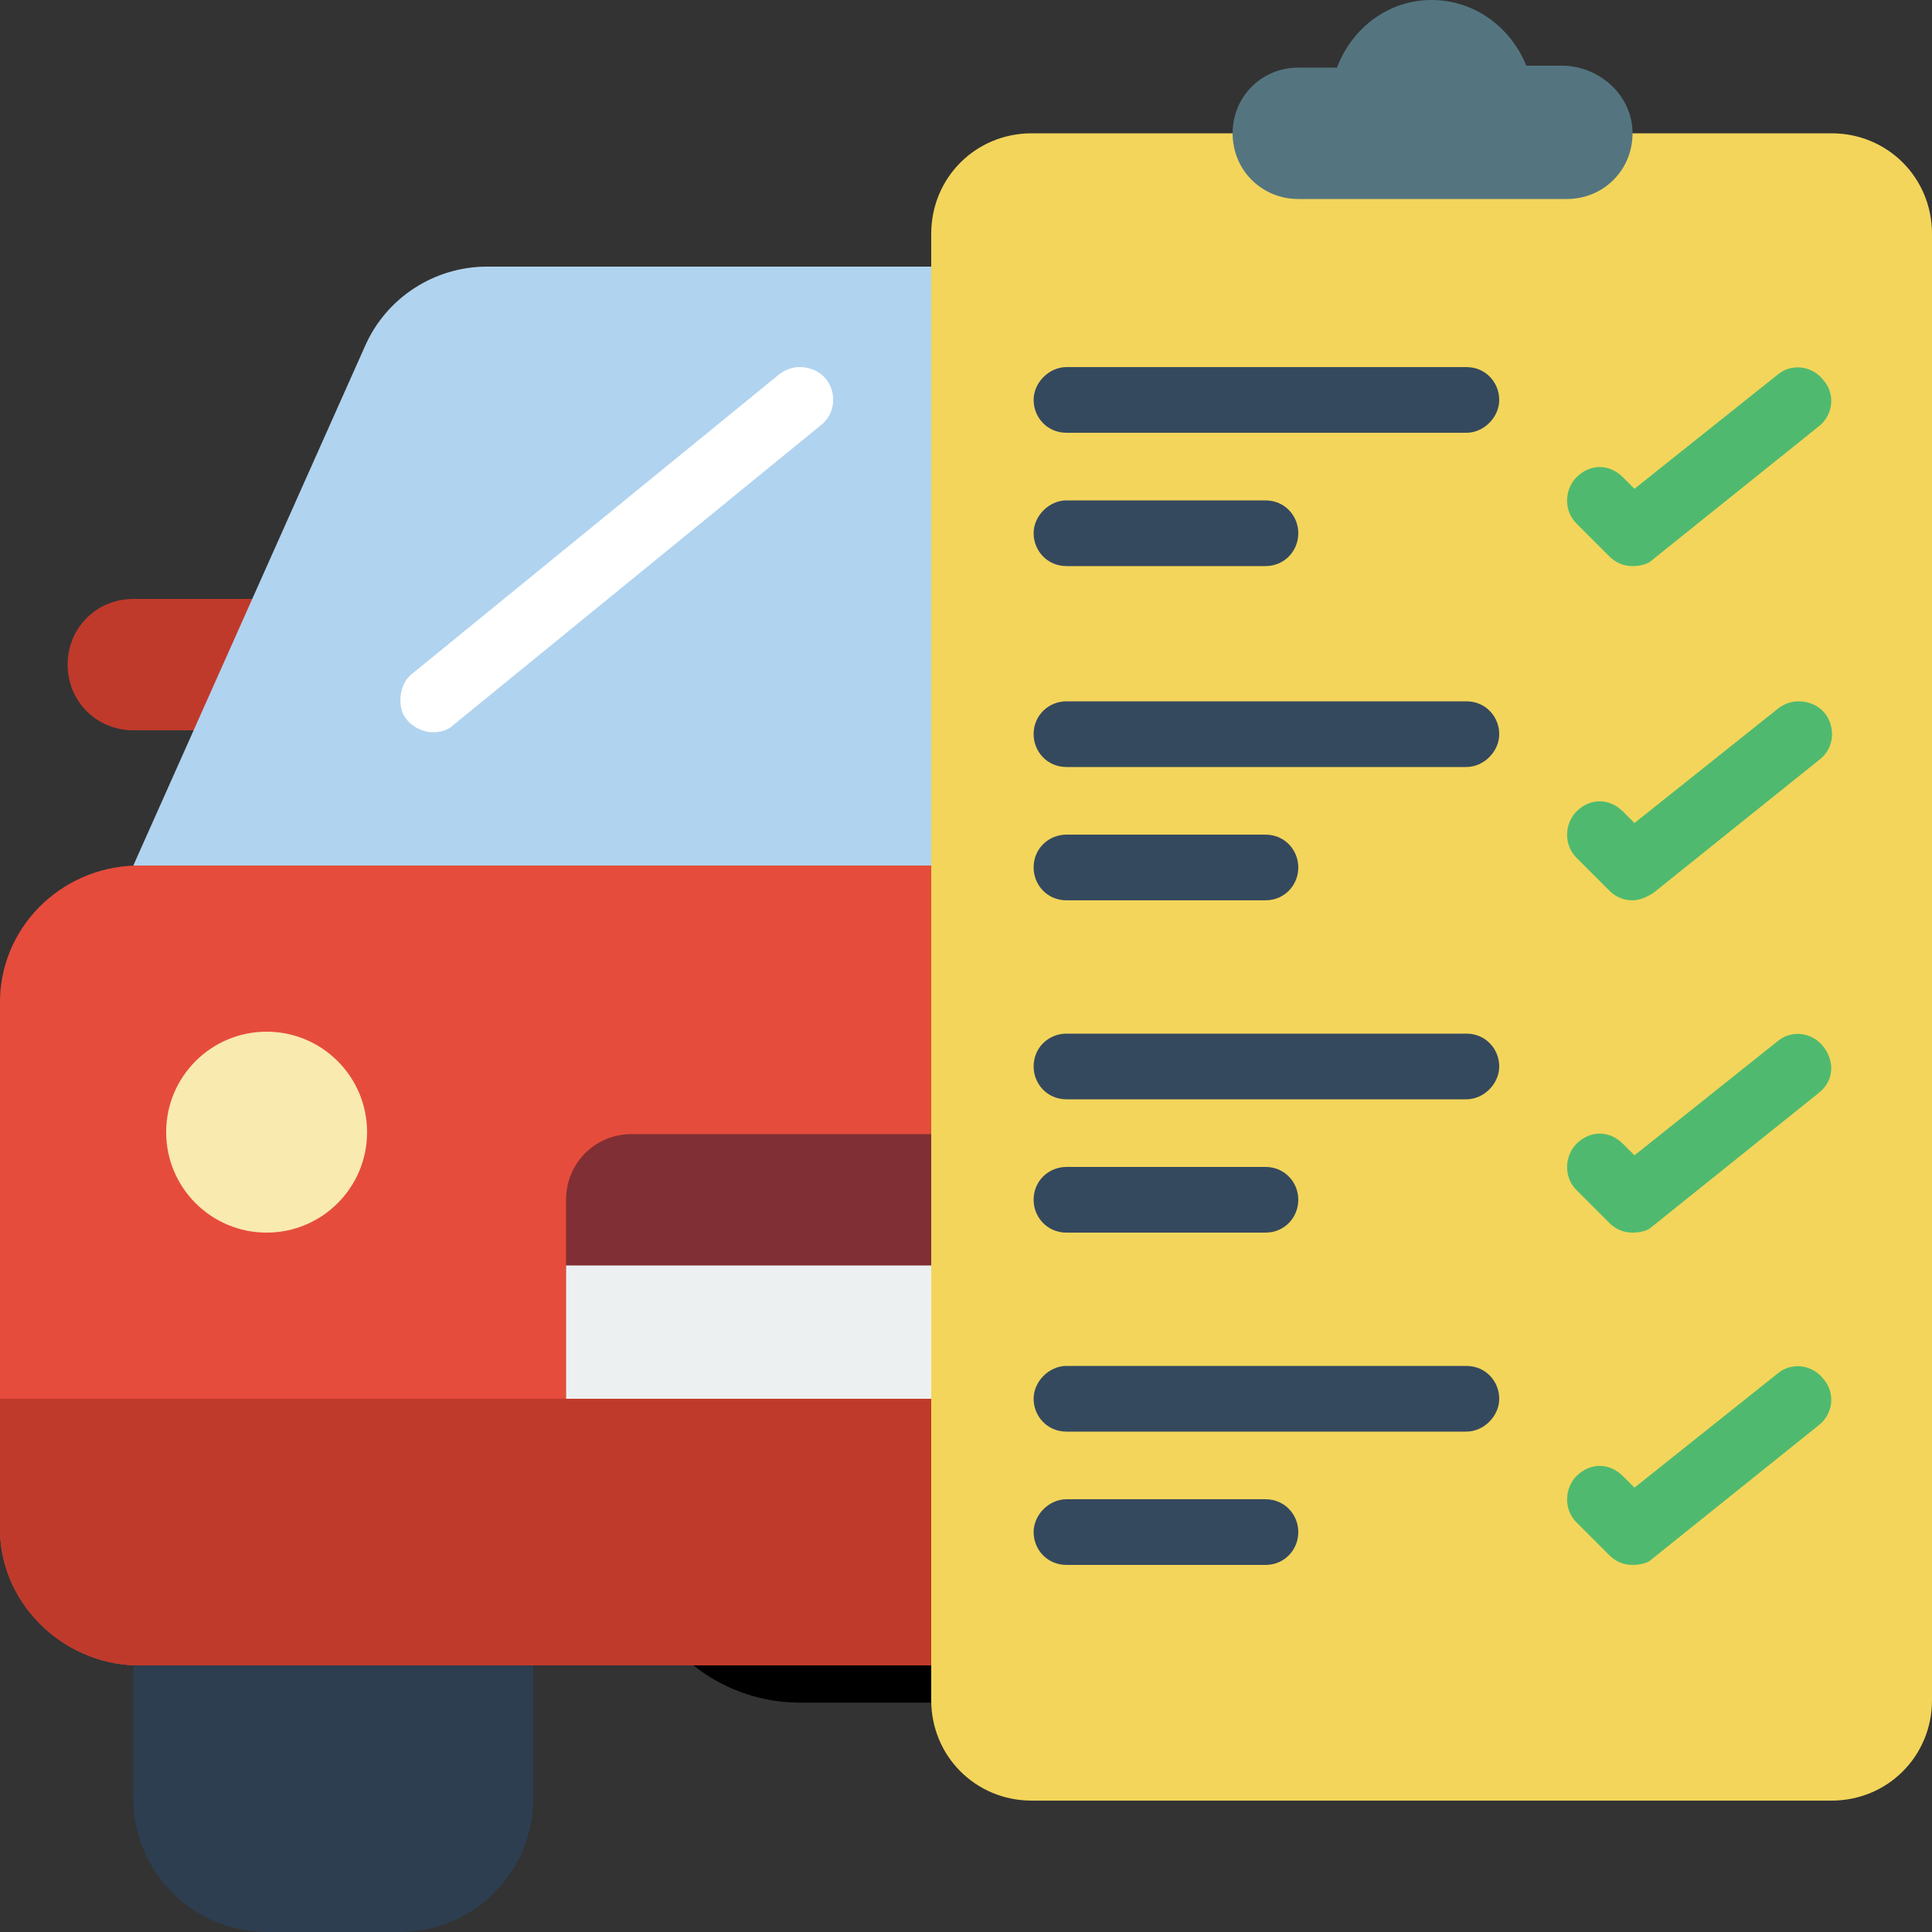 <?xml version="1.0" encoding="utf-8"?>
<!-- Generator: Adobe Illustrator 26.0.1, SVG Export Plug-In . SVG Version: 6.00 Build 0)  -->
<svg version="1.1" id="Layer_1" xmlns="http://www.w3.org/2000/svg" xmlns:xlink="http://www.w3.org/1999/xlink" x="0px" y="0px"
	 viewBox="0 0 100 100" style="enable-background:new 0 0 100 100;" xml:space="preserve">
<rect x="0" y="0" width="100" height="100" fill="#333333" stroke="none"/>
<style type="text/css">
	.st0{fill:#C03A2B;}
	.st1{fill:#B0D3F0;}
	.st2{fill:#FFFFFF;}
	.st3{fill:#E64C3C;}
	.st4{fill:#802F34;}
	.st5{fill:#2C3E50;}
	.st6{fill:#F9EAB0;}
	.st7{fill:none;stroke:#000000;stroke-width:17.655;stroke-linecap:round;stroke-linejoin:round;stroke-miterlimit:35.31;}
	.st8{fill:#ECF0F1;}
	.st9{fill:#F3D55B;}
	.st10{fill:#547580;}
	.st11{fill:#35495E;}
	.st12{fill:#4FBA6F;}
</style>
<g id="Page-1">
	<g id="_x30_60---Car-Checklist">
		<path id="Shape" class="st0" d="M14.7,31H6.9c-1.9,0-3.4,1.5-3.4,3.4c0,1.9,1.5,3.4,3.4,3.4h4.8L14.7,31z"/>
		<path id="Shape_00000162343398658892992750000012842159273999440532_" class="st1" d="M6.9,44.8l12-26.9c1.1-2.5,3.6-4.1,6.3-4.1
			h23.1l3.4,32.8L6.9,44.8z"/>
		<path id="Shape_00000109709192219983735940000011936087852078655618_" class="st2" d="M22.4,37.9c-0.7,0-1.4-0.5-1.6-1.1
			c-0.2-0.7,0-1.5,0.5-1.9l19-15.5c0.5-0.4,1.1-0.5,1.7-0.3c0.6,0.2,1,0.7,1.1,1.3S43,21.6,42.5,22l-19,15.5
			C23.2,37.8,22.8,37.9,22.4,37.9L22.4,37.9z"/>
		<path id="Shape_00000043426109841044781040000015742859871898866315_" class="st3" d="M51.7,86.2H7.4c-3.9,0.1-7.3-3-7.4-6.9V51.7
			c0.1-3.9,3.4-7,7.4-6.9h44.3V86.2z"/>
		<path id="Shape_00000057112605407307783460000005634963561557619102_" class="st4" d="M29.3,72.4V62.1c0-1.9,1.5-3.4,3.4-3.4H50
			v13.8H29.3z"/>
		<path id="Shape_00000111888267440202604240000008032878761036724648_" class="st5" d="M6.9,84.5h20.7v8.6c0,3.8-3.1,6.9-6.9,6.9
			h-6.9c-3.8,0-6.9-3.1-6.9-6.9V84.5z"/>
		<circle id="Oval" class="st6" cx="13.8" cy="58.6" r="5.2"/>
		<path id="Shape_00000119827511981540938140000009561306345248092827_" class="st7" d="M41.4,79.3h6.9"/>
		<g>
			<path id="Shape_00000014603199009207228360000000997182158674976177_" class="st0" d="M51.7,72.4v13.8H7.4
				c-3.9,0.1-7.3-3-7.4-6.9v-6.9H51.7z"/>
			<path id="Rectangle-path" class="st8" d="M29.3,65.5H50v6.9H29.3V65.5z"/>
			<path id="Shape_00000117673042785017569730000017120683459102966699_" class="st9" d="M84.5,6.9h10.3c2.9,0,5.2,2.3,5.2,5.2v75.9
				c0,2.9-2.3,5.2-5.2,5.2H53.4c-2.9,0-5.2-2.3-5.2-5.2V12.1c0-2.9,2.3-5.2,5.2-5.2H84.5z"/>
			<path id="Shape_00000011726461349689207180000010812679387770917527_" class="st10" d="M84.5,6.9c0,1.9-1.5,3.4-3.4,3.4H67.2
				c-1.9,0-3.4-1.5-3.4-3.4c0-1.9,1.5-3.4,3.4-3.4h2C70,1.4,71.9,0,74.1,0c2.2,0,4.1,1.4,4.9,3.4h2C82.9,3.5,84.5,5,84.5,6.9z"/>
			<path id="Shape_00000023984837609883457660000009982767767736289208_" class="st11" d="M75.9,22.4H55.2c-1,0-1.7-0.8-1.7-1.7
				s0.8-1.7,1.7-1.7h20.7c1,0,1.7,0.8,1.7,1.7S76.8,22.4,75.9,22.4z"/>
			<path id="Shape_00000029758023127866615390000015477840249843293624_" class="st11" d="M65.5,29.3H55.2c-1,0-1.7-0.8-1.7-1.7
				s0.8-1.7,1.7-1.7h10.3c1,0,1.7,0.8,1.7,1.7S66.5,29.3,65.5,29.3z"/>
			<path id="Shape_00000006671859758695499860000013935366612068226726_" class="st12" d="M84.5,46.6c-0.5,0-0.9-0.2-1.2-0.5
				l-1.7-1.7c-0.7-0.7-0.6-1.8,0-2.4c0.7-0.7,1.7-0.7,2.4,0l0.6,0.6l7.4-5.9c0.5-0.4,1.1-0.5,1.7-0.3c0.6,0.2,1,0.7,1.1,1.3
				c0.1,0.6-0.1,1.2-0.6,1.6l-8.6,6.9C85.3,46.4,84.9,46.6,84.5,46.6L84.5,46.6z"/>
			<path id="Shape_00000036248307229501215980000014668370064043499711_" class="st11" d="M75.9,39.7H55.2c-1,0-1.7-0.8-1.7-1.7
				c0-1,0.8-1.7,1.7-1.7h20.7c1,0,1.7,0.8,1.7,1.7C77.6,38.9,76.8,39.7,75.9,39.7z"/>
			<path id="Shape_00000075866600886766666280000000620146405941233315_" class="st11" d="M65.5,46.6H55.2c-1,0-1.7-0.8-1.7-1.7
				c0-1,0.8-1.7,1.7-1.7h10.3c1,0,1.7,0.8,1.7,1.7C67.2,45.8,66.5,46.6,65.5,46.6z"/>
			<path id="Shape_00000142878542295157009430000016168554329902216579_" class="st12" d="M84.5,63.8c-0.5,0-0.9-0.2-1.2-0.5
				l-1.7-1.7c-0.7-0.7-0.6-1.8,0-2.4c0.7-0.7,1.7-0.7,2.4,0l0.6,0.6l7.4-5.9c0.7-0.6,1.8-0.5,2.4,0.3s0.5,1.8-0.3,2.4l-8.6,6.9
				C85.3,63.7,84.9,63.8,84.5,63.8L84.5,63.8z"/>
			<path id="Shape_00000089571092444838738910000010376162698322033806_" class="st11" d="M75.9,56.9H55.2c-1,0-1.7-0.8-1.7-1.7
				c0-1,0.8-1.7,1.7-1.7h20.7c1,0,1.7,0.8,1.7,1.7C77.6,56.1,76.8,56.9,75.9,56.9z"/>
			<path id="Shape_00000122700192356699109830000005667576420681964218_" class="st11" d="M65.5,63.8H55.2c-1,0-1.7-0.8-1.7-1.7
				c0-1,0.8-1.7,1.7-1.7h10.3c1,0,1.7,0.8,1.7,1.7C67.2,63,66.5,63.8,65.5,63.8z"/>
			<path id="Shape_00000102504382429782576270000001156592452943526047_" class="st12" d="M84.5,81c-0.5,0-0.9-0.2-1.2-0.5l-1.7-1.7
				c-0.7-0.7-0.6-1.8,0-2.4c0.7-0.7,1.7-0.7,2.4,0l0.6,0.6l7.4-5.9c0.7-0.6,1.8-0.5,2.4,0.3c0.6,0.7,0.5,1.8-0.3,2.4l-8.6,6.9
				C85.3,80.9,84.9,81,84.5,81L84.5,81z"/>
			<path id="Shape_00000169525774674002874220000015822843194565715360_" class="st11" d="M75.9,74.1H55.2c-1,0-1.7-0.8-1.7-1.7
				s0.8-1.7,1.7-1.7h20.7c1,0,1.7,0.8,1.7,1.7S76.8,74.1,75.9,74.1z"/>
			<path id="Shape_00000167395474905798362970000016110001289182783904_" class="st11" d="M65.5,81H55.2c-1,0-1.7-0.8-1.7-1.7
				s0.8-1.7,1.7-1.7h10.3c1,0,1.7,0.8,1.7,1.7S66.5,81,65.5,81z"/>
			<path id="Shape_00000074412888431920417050000000926537331897036421_" class="st12" d="M84.5,29.3c-0.5,0-0.9-0.2-1.2-0.5
				l-1.7-1.7c-0.7-0.7-0.6-1.8,0-2.4c0.7-0.7,1.7-0.7,2.4,0l0.6,0.6l7.4-5.9c0.7-0.6,1.8-0.5,2.4,0.3c0.6,0.7,0.5,1.8-0.3,2.4
				l-8.6,6.9C85.3,29.2,84.9,29.3,84.5,29.3L84.5,29.3z"/>
		</g>
	</g>
</g>
</svg>
